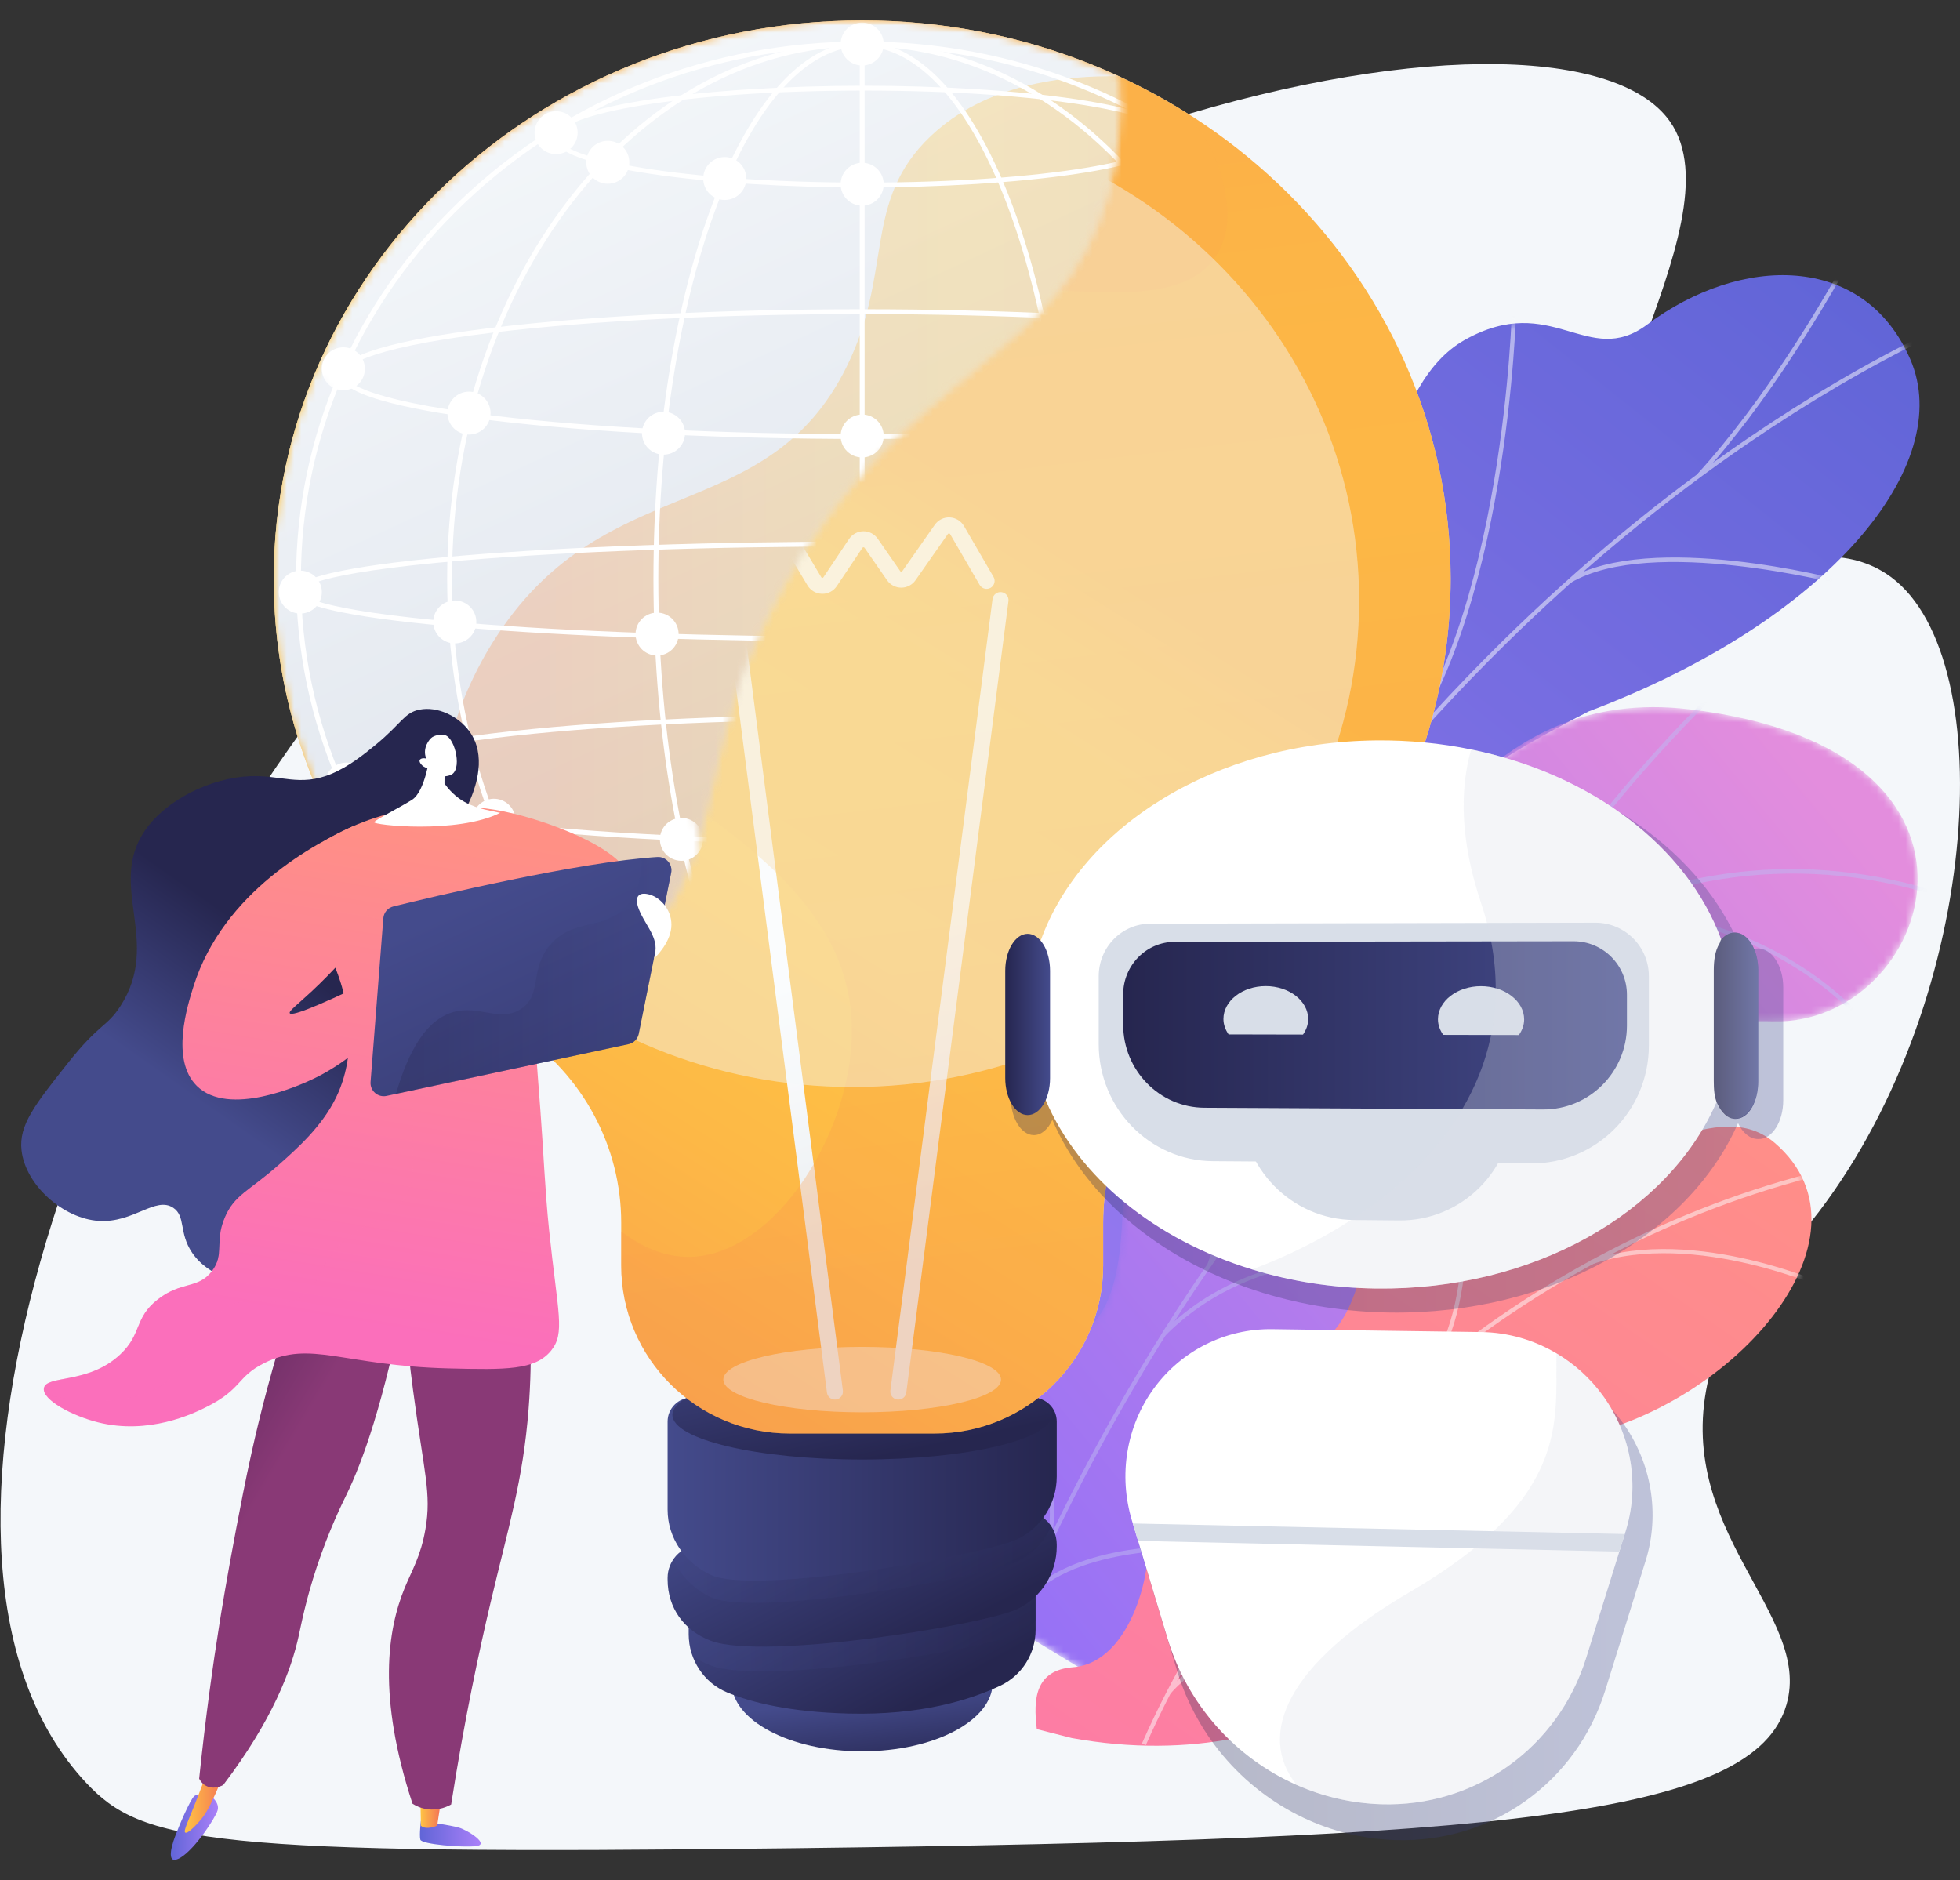 <svg width="270" height="259" viewBox="0 0 270 259" fill="none" xmlns="http://www.w3.org/2000/svg">
<rect x="0" y="0" width="270" height="259" fill="#333333" stroke="none"/>
<g clip-path="url(#clip0_108_5558)">
<path d="M230.022 16.702C240.174 31.022 211.317 66.112 223.909 77.562C232.541 85.411 248.072 71.441 259.783 78.998C275.701 89.271 273.319 137.067 250.52 166.986C243.663 175.984 237.892 179.518 235.427 189.639C230.257 210.859 249.733 222.219 246.099 234.818C241.683 250.131 207.401 253.392 109.382 254.606C28.516 255.607 19.54 253.788 11.865 245.591C-16.677 215.105 10.616 136.827 50.836 88.746C111.204 16.575 214.931 -4.584 230.022 16.702Z" fill="#F4F7FA"/>
<path d="M158.567 188.382C160.337 197.555 154.641 204.88 149.763 209.551C148.928 209.35 148.386 209.46 147.492 209.456C139.429 209.415 136.097 207.594 128.228 206.236C126.534 205.944 121.9 203.484 120.075 202.348L116.708 200.17C116.708 200.17 115.166 178.544 126.814 175.561C138.461 172.579 139.498 151.693 141.347 140.62C146.364 110.577 177.652 121.172 187.196 83.078C189.734 72.947 191.175 52.779 201.764 46.832C213.828 40.056 218.709 50.844 226.909 44.71C239.726 35.123 256.734 34.758 263.144 49.481C269.471 64.01 252.018 85.491 218.832 98.008C196.046 109.676 194.535 114.485 193.042 126.737C191.996 135.318 194.555 158.983 181.051 164.834C167.548 170.685 156.543 177.896 158.567 188.382Z" fill="url(#paint0_linear_108_5558)"/>
<mask id="mask0_108_5558" style="mask-type:luminance" maskUnits="userSpaceOnUse" x="117" y="37" width="148" height="179">
<path d="M143.147 215.063L117.146 201.051C117.146 201.051 115.165 178.544 126.813 175.561C138.461 172.579 139.498 151.693 141.347 140.62C146.363 110.577 177.651 121.172 187.195 83.078C189.734 72.947 191.174 52.779 201.763 46.832C213.827 40.056 218.708 50.844 226.909 44.71C239.726 35.123 256.734 34.758 263.144 49.48C269.47 64.01 252.017 85.49 218.832 98.008C196.045 109.676 194.534 114.485 193.041 126.737C191.996 135.318 194.554 158.983 181.051 164.834C167.547 170.685 156.543 177.896 158.566 188.382C161.645 204.338 143.147 215.063 143.147 215.063Z" fill="white"/>
</mask>
<g mask="url(#mask0_108_5558)">
<g opacity="0.5">
<path d="M132.175 207.544L131.628 207.334C132.883 204.087 134.189 200.828 135.51 197.648C145.29 174.101 156.923 152.316 170.085 132.898C181.237 116.444 193.641 101.456 206.952 88.349C217.657 77.808 229.004 68.421 240.677 60.45C248.884 54.846 257.165 49.993 265.293 46.028C266.709 45.337 268.196 44.709 269.635 44.101C271.551 43.292 273.532 42.455 275.361 41.462L275.641 41.975C273.788 42.982 271.793 43.824 269.863 44.639C268.432 45.243 266.952 45.868 265.551 46.552C257.449 50.505 249.191 55.343 241.008 60.931C229.364 68.883 218.044 78.248 207.364 88.764C194.081 101.844 181.701 116.803 170.57 133.225C157.43 152.61 145.817 174.361 136.052 197.871C134.732 201.047 133.428 204.301 132.175 207.544Z" fill="#FCFDFE"/>
<path d="M191.833 105.375L191.378 105.007C207.241 85.557 208.287 42.622 208.296 42.191L208.882 42.202C208.873 42.636 207.823 85.769 191.833 105.375Z" fill="#FCFDFE"/>
<path d="M152.247 163.661L151.752 163.348C160.98 148.873 193.679 144.036 194.009 143.988L194.092 144.566C193.765 144.613 161.33 149.412 152.247 163.661Z" fill="#FCFDFE"/>
<path d="M147.723 172.325L147.181 172.104C151.432 161.742 151.675 145.348 147.863 125.943C147.671 124.967 147.671 124.967 147.712 124.864L148.257 125.078L147.984 124.971L148.276 124.969C148.282 125.035 148.354 125.403 148.438 125.831C152.272 145.347 152.018 161.859 147.723 172.325Z" fill="#FCFDFE"/>
<path d="M134.551 201.651L134.095 201.285C141.86 191.685 160.213 191.684 160.397 191.685L160.394 192.269C160.212 192.268 142.138 192.271 134.551 201.651Z" fill="#FCFDFE"/>
<path d="M131.305 207.374C131.509 197.434 128.856 187.111 123.194 175.813L123.719 175.552C129.424 186.936 132.097 197.349 131.89 207.387L131.305 207.374Z" fill="#FCFDFE"/>
<path d="M234.211 65.739L233.777 65.346C243.202 55.022 250.701 41.999 253.165 37.719C253.762 36.683 253.973 36.319 254.068 36.205L254.518 36.58C254.446 36.668 254.105 37.26 253.673 38.01C251.201 42.303 243.678 55.367 234.211 65.739Z" fill="#FCFDFE"/>
<path d="M216.397 80.266L216.099 79.764C227.406 73.105 252.825 79.705 253.901 79.989L253.751 80.553C253.49 80.484 227.493 73.732 216.397 80.266Z" fill="#FCFDFE"/>
</g>
</g>
<mask id="mask1_108_5558" style="mask-type:luminance" maskUnits="userSpaceOnUse" x="128" y="97" width="137" height="136">
<path d="M129.469 218.053L152.625 232.118C152.625 232.118 164.225 222.93 163.66 211.131C162.508 187.056 183.75 187.731 192.69 186.688C206.171 185.114 217.363 177.869 206.67 165.261C195.977 152.653 222.141 140.121 244.281 140.706C265.946 141.279 279.47 103.235 232.692 97.706C204.756 94.403 194.061 119.553 185.63 130.975C177.199 142.396 158.586 132.46 155.733 150.935C153.297 166.717 157.682 181.967 144.757 185.984C131.833 190.001 125.109 199.223 129.469 218.053Z" fill="white"/>
</mask>
<g mask="url(#mask1_108_5558)">
<path d="M129.469 218.053L152.625 232.118C152.625 232.118 164.225 222.93 163.66 211.131C162.508 187.056 183.75 187.731 192.69 186.688C206.171 185.114 215.819 178.361 208.493 165.729C200.203 151.437 222.141 140.121 244.281 140.706C265.946 141.279 279.47 103.235 232.692 97.706C204.756 94.403 194.061 119.553 185.63 130.975C177.199 142.396 158.586 132.46 155.733 150.935C153.297 166.717 157.682 181.967 144.757 185.984C131.833 190.001 125.109 199.223 129.469 218.053Z" fill="url(#paint1_linear_108_5558)"/>
</g>
<mask id="mask2_108_5558" style="mask-type:luminance" maskUnits="userSpaceOnUse" x="128" y="97" width="137" height="136">
<path d="M129.469 218.053L152.625 232.118C152.625 232.118 164.225 222.93 163.66 211.131C162.508 187.056 183.75 187.731 192.69 186.688C206.171 185.114 217.363 177.869 206.67 165.261C195.977 152.653 222.141 140.121 244.281 140.706C265.946 141.279 279.47 103.235 232.692 97.706C204.756 94.403 194.061 119.553 185.63 130.975C177.199 142.396 158.586 132.46 155.733 150.935C153.297 166.717 157.682 181.967 144.757 185.984C131.833 190.001 125.109 199.223 129.469 218.053Z" fill="white"/>
</mask>
<g mask="url(#mask2_108_5558)">
<g opacity="0.5">
<path d="M138.18 226.282L138.714 226.486C138.841 226.157 151.671 193.173 174.285 164.297C195.118 137.694 228.76 109.234 270.721 124.728L270.92 124.193C252.241 117.296 233.63 118.384 215.604 127.428C201.204 134.652 187.148 146.941 173.826 163.955C151.163 192.898 138.307 225.952 138.18 226.282Z" fill="#BEB8F2"/>
<path d="M208.235 131.531L208.758 131.765C216.59 114.457 236.721 95.341 236.924 95.149L236.53 94.735C236.327 94.927 216.113 114.121 208.235 131.531Z" fill="#BEB8F2"/>
<path d="M220.411 125.833C243.117 125.612 255.493 139.853 255.615 139.996L256.052 139.628C255.928 139.482 243.39 125.039 220.405 125.263L220.411 125.833Z" fill="#BEB8F2"/>
<path d="M160.534 183.977C180.049 164.333 214.841 177.74 215.17 177.899L215.453 177.404C215.146 177.217 179.815 163.757 160.127 183.576L160.534 183.977Z" fill="#BEB8F2"/>
<path d="M166.335 174.155L166.875 174.346C172.818 157.732 162.972 137.836 162.872 137.637L162.36 137.893C162.459 138.09 172.195 157.773 166.335 174.155Z" fill="#BEB8F2"/>
<path d="M140.847 221.34C147.02 212.83 164.158 213.532 164.33 213.54L164.357 212.97C163.641 212.936 146.738 212.245 140.383 221.006L140.847 221.34Z" fill="#BEB8F2"/>
<path d="M143.781 213.489L144.313 213.699C147.391 205.984 141.553 191.761 139.634 187.087C139.363 186.426 139.129 185.856 139.107 185.746L138.544 185.848C138.572 186.004 138.727 186.383 139.104 187.303C141.001 191.924 146.774 205.987 143.781 213.489Z" fill="#BEB8F2"/>
</g>
</g>
<path d="M170.367 239.413C170.255 239.435 170.143 239.456 170.032 239.477C163.414 240.73 155.96 240.935 147.633 239.425C146.031 239.017 144.429 238.608 142.826 238.2C142.318 234.084 142.574 230.08 147.816 229.674C155.957 229.044 159.052 215.686 157.986 210.494C156.666 204.068 153.902 189.042 166.471 187.871C176.935 186.897 183.888 188.399 187.303 175.983C190.718 163.566 199.303 157.212 210.576 160.426C222.44 163.807 235.775 149.974 244.474 157.439C259.633 170.446 238.055 194.777 215.42 198.293C192.785 201.808 203.14 211.894 201.47 222.298C199.19 236.5 180.796 229.394 174.568 233.824C172.458 235.324 171.157 237.32 170.367 239.413Z" fill="url(#paint2_linear_108_5558)"/>
<mask id="mask3_108_5558" style="mask-type:luminance" maskUnits="userSpaceOnUse" x="142" y="155" width="108" height="93">
<path d="M169.241 247.268L143.064 241.408C142.372 237.374 141.961 230.127 147.816 229.674C155.957 229.044 159.052 215.686 157.986 210.494C156.666 204.068 153.902 189.042 166.471 187.871C176.935 186.897 183.888 188.399 187.303 175.982C190.717 163.566 199.303 157.212 210.576 160.425C222.439 163.807 235.775 149.974 244.474 157.439C259.633 170.446 238.055 194.777 215.42 198.293C192.785 201.808 203.14 211.894 201.47 222.298C199.19 236.501 180.796 229.394 174.568 233.824C169.685 237.296 169.121 243.419 169.241 247.268Z" fill="white"/>
</mask>
<g mask="url(#mask3_108_5558)">
<g opacity="0.5">
<path d="M157.841 240.406L157.309 240.172C174.461 201.423 210.403 171.157 251.11 161.187L251.249 161.75C210.714 171.678 174.922 201.817 157.841 240.406Z" fill="#FCFDFE"/>
<path d="M169.009 220.078L168.441 219.953C172.031 203.699 160.863 187.966 160.75 187.809L161.222 187.471C161.337 187.63 172.655 203.567 169.009 220.078Z" fill="#FCFDFE"/>
<path d="M161.192 233.363L160.752 232.985C171.808 220.203 202.313 224.74 202.62 224.787L202.531 225.36C202.227 225.313 172.038 220.825 161.192 233.363Z" fill="#FCFDFE"/>
<path d="M196.952 189.288L196.48 188.949C204.351 178.101 200.57 157.923 200.531 157.72L201.102 157.611C201.142 157.816 204.968 178.239 196.952 189.288Z" fill="#FCFDFE"/>
<path d="M219.279 174.171L219.088 173.624C233.547 168.617 252.323 177.251 252.511 177.339L252.264 177.864C252.079 177.777 233.513 169.242 219.279 174.171Z" fill="#FCFDFE"/>
</g>
</g>
<path opacity="0.75" d="M37.708 79.721C37.708 37.247 74 2.815 118.769 2.815C163.538 2.815 199.83 37.247 199.83 79.721C199.83 105.497 186.463 128.311 165.947 142.265C157.243 148.185 151.964 157.942 151.964 168.442V174.328C151.964 187.115 141.56 197.481 128.727 197.481H108.812C95.978 197.481 85.574 187.115 85.574 174.328V168.442C85.574 157.942 80.295 148.185 71.592 142.265C51.075 128.311 37.708 105.497 37.708 79.721Z" fill="#F4F7FA"/>
<path d="M118.769 241.256C128.7 241.256 136.75 237.01 136.75 231.771C136.75 226.532 128.7 222.285 118.769 222.285C108.838 222.285 100.787 226.532 100.787 231.771C100.787 237.01 108.838 241.256 118.769 241.256Z" fill="url(#paint3_linear_108_5558)"/>
<path d="M142.66 214.826V224.513C142.66 227.79 140.788 230.793 137.819 232.204C133.697 234.162 126.845 236.312 116.885 236.057C108.806 235.851 103.537 234.536 100.188 233.155C96.952 231.821 94.878 228.633 94.878 225.143V219.783L142.66 214.826Z" fill="url(#paint4_linear_108_5558)"/>
<path opacity="0.3" d="M142.66 223.311C141.931 224.016 141.088 224.615 140.141 225.065C135.517 227.262 105.229 232.171 97.923 229.436C96.974 229.081 96.121 228.606 95.373 228.032C95.054 227.118 94.878 226.144 94.878 225.143V219.783L142.66 214.826L142.66 223.311Z" fill="url(#paint5_linear_108_5558)"/>
<path d="M140.538 208.235C143.229 207.956 145.571 210.059 145.571 212.755V213.03C145.571 216.706 143.471 220.075 140.14 221.658C135.516 223.855 105.229 228.764 97.923 226.029C94.245 224.652 91.966 221.506 91.966 217.591V217.37C91.966 215.043 93.731 213.092 96.054 212.851L140.538 208.235Z" fill="url(#paint6_linear_108_5558)"/>
<path opacity="0.3" d="M96.055 212.851L140.539 208.235C142.294 208.053 143.896 208.888 144.801 210.236C143.908 212.334 142.28 214.089 140.142 215.105C135.518 217.302 103.94 222.852 97.924 220.027C95.582 218.927 93.746 217.071 92.762 214.815C93.495 213.744 94.675 212.994 96.055 212.851Z" fill="url(#paint7_linear_108_5558)"/>
<path d="M142.278 192.541C144.097 192.541 145.571 194.01 145.571 195.822V203.408C145.571 207.085 143.471 210.454 140.14 212.037C135.516 214.234 103.939 219.783 97.923 216.959C94.369 215.29 91.966 211.885 91.966 207.97V195.822C91.966 194.01 93.44 192.541 95.258 192.541L142.278 192.541Z" fill="url(#paint8_linear_108_5558)"/>
<path d="M92.628 194.903C92.628 198.304 104.331 201.061 118.768 201.061C133.204 201.061 144.907 198.304 144.907 194.903C144.907 191.502 133.204 188.745 118.768 188.745C104.331 188.745 92.628 191.502 92.628 194.903Z" fill="url(#paint9_linear_108_5558)"/>
<path d="M37.708 79.721C37.708 37.247 74 2.815 118.769 2.815C163.538 2.815 199.83 37.247 199.83 79.721C199.83 105.497 186.463 128.311 165.947 142.265C157.243 148.185 151.964 157.942 151.964 168.442V174.328C151.964 187.115 141.56 197.481 128.727 197.481H108.812C95.978 197.481 85.574 187.115 85.574 174.328V168.442C85.574 157.942 80.295 148.185 71.592 142.265C51.075 128.311 37.708 105.497 37.708 79.721Z" fill="url(#paint10_linear_108_5558)"/>
<path opacity="0.5" d="M118.769 194.553C129.332 194.553 137.896 192.536 137.896 190.048C137.896 187.559 129.332 185.542 118.769 185.542C108.205 185.542 99.642 187.559 99.642 190.048C99.642 192.536 108.205 194.553 118.769 194.553Z" fill="#F4F7FA"/>
<path d="M123.753 192.801C124.301 192.801 124.777 192.396 124.848 191.84L138.919 82.808C138.997 82.204 138.569 81.653 137.964 81.575C137.357 81.494 136.805 81.924 136.727 82.527L122.656 191.559C122.578 192.162 123.006 192.714 123.611 192.792C123.659 192.798 123.706 192.801 123.753 192.801Z" fill="url(#paint11_linear_108_5558)"/>
<path d="M115.013 192.801C115.06 192.801 115.108 192.798 115.156 192.792C115.761 192.714 116.189 192.163 116.111 191.559L102.04 82.527C101.962 81.924 101.409 81.494 100.803 81.575C100.197 81.653 99.769 82.205 99.847 82.808L113.918 191.84C113.99 192.395 114.465 192.801 115.013 192.801Z" fill="url(#paint12_linear_108_5558)"/>
<path d="M103.554 82.72C103.913 82.72 104.266 82.545 104.478 82.224L108.361 76.354C108.401 76.294 108.463 76.259 108.519 76.266C108.615 76.268 108.656 76.336 108.669 76.358L111.233 80.637C111.658 81.346 112.403 81.782 113.226 81.802C114.043 81.829 114.816 81.424 115.277 80.736L118.798 75.476C118.836 75.419 118.888 75.39 118.95 75.389C119.025 75.403 119.06 75.416 119.097 75.469L122.19 79.924C122.637 80.567 123.369 80.952 124.149 80.954H124.154C124.934 80.954 125.668 80.571 126.118 79.928L130.576 73.564C130.617 73.507 130.673 73.487 130.734 73.481C130.798 73.483 130.847 73.516 130.883 73.576L134.952 80.576C135.258 81.102 135.935 81.281 136.463 80.977C136.991 80.672 137.171 79.998 136.865 79.471L132.795 72.471C132.381 71.76 131.645 71.315 130.827 71.28C130.014 71.239 129.236 71.629 128.764 72.303L124.305 78.668C124.266 78.723 124.216 78.751 124.154 78.751H124.154C124.094 78.751 124.045 78.724 124.008 78.671L120.915 74.216C120.463 73.565 119.717 73.177 118.931 73.186C118.139 73.194 117.402 73.593 116.958 74.254L113.438 79.513C113.399 79.572 113.339 79.622 113.281 79.6C113.185 79.598 113.144 79.53 113.131 79.508L110.567 75.229C110.14 74.517 109.393 74.082 108.568 74.064C107.75 74.045 106.974 74.449 106.515 75.142L102.632 81.012C102.296 81.52 102.437 82.203 102.946 82.538C103.134 82.661 103.345 82.72 103.554 82.72Z" fill="url(#paint13_linear_108_5558)"/>
<path opacity="0.3" d="M117.298 140.382C115.561 110.74 65.409 103.803 65.624 77.331C65.756 61.027 85.685 48.919 89.941 46.493C121.299 28.623 159.895 49.259 167.866 34.654C169.851 31.018 168.92 27.059 168.391 24.805C167.59 21.398 165.776 18.225 163.086 15.322C185.21 29.054 199.83 52.766 199.83 79.721C199.83 105.498 186.462 128.311 165.946 142.265C157.242 148.185 151.964 157.942 151.964 168.442V174.328C151.964 187.115 141.56 197.481 128.726 197.481H108.811C95.978 197.481 85.574 187.115 85.574 174.328V169.622C88.315 171.715 91.463 173.175 94.915 173.147C106.893 173.049 118.162 155.133 117.298 140.382Z" fill="url(#paint14_linear_108_5558)"/>
<path opacity="0.44" d="M117.471 149.747C155.996 149.747 187.226 119.738 187.226 82.72C187.226 45.701 155.996 15.692 117.471 15.692C78.947 15.692 47.717 45.701 47.717 82.72C47.717 119.738 78.947 149.747 117.471 149.747Z" fill="#F4F7FA"/>
<mask id="mask4_108_5558" style="mask-type:luminance" maskUnits="userSpaceOnUse" x="37" y="2" width="118" height="141">
<path d="M37.708 79.721C37.708 37.247 74 2.815 118.769 2.815C131.447 2.815 143.443 5.578 154.129 10.501C154.643 17.053 153.845 22.43 152.616 26.758C145.978 50.133 124.951 49.963 107.92 80.751C94.726 104.601 101.343 115.551 87.747 130.803C83.2 135.904 77.902 139.788 72.283 142.751C72.055 142.587 71.825 142.424 71.592 142.265C51.075 128.311 37.708 105.498 37.708 79.721Z" fill="white"/>
</mask>
<g mask="url(#mask4_108_5558)">
<path d="M37.708 79.721C37.708 37.247 74 2.815 118.769 2.815C163.538 2.815 199.83 37.247 199.83 79.721C199.83 105.498 186.463 128.311 165.947 142.265C157.243 148.185 151.964 157.942 151.964 168.443V174.328C151.964 187.115 141.56 197.481 128.727 197.481H108.812C95.978 197.481 85.574 187.115 85.574 174.328V168.443C85.574 157.942 80.295 148.185 71.592 142.265C51.075 128.311 37.708 105.498 37.708 79.721Z" fill="url(#paint15_linear_108_5558)"/>
</g>
<mask id="mask5_108_5558" style="mask-type:luminance" maskUnits="userSpaceOnUse" x="37" y="2" width="118" height="141">
<path d="M37.708 79.721C37.708 37.247 74 2.815 118.769 2.815C131.447 2.815 143.443 5.578 154.129 10.501C154.643 17.053 153.845 22.43 152.616 26.758C145.978 50.133 124.951 49.963 107.92 80.751C94.726 104.601 101.343 115.551 87.747 130.803C83.2 135.904 77.902 139.788 72.283 142.751C72.055 142.587 71.825 142.424 71.592 142.265C51.075 128.311 37.708 105.498 37.708 79.721Z" fill="white"/>
</mask>
<g mask="url(#mask5_108_5558)">
<path opacity="0.3" d="M154.129 10.501C146.407 10.399 135.79 11.583 128.224 18.744C118.766 27.694 123.103 37.437 116.621 50.536C105.715 72.573 83.733 64.608 68.629 87.32C54.891 107.975 59.994 134.23 65.728 138.292C66.243 138.656 72.282 142.751 72.282 142.751L161.713 104.398L154.129 10.501Z" fill="url(#paint16_linear_108_5558)"/>
</g>
<mask id="mask6_108_5558" style="mask-type:luminance" maskUnits="userSpaceOnUse" x="37" y="2" width="118" height="141">
<path d="M37.708 79.721C37.708 37.247 74 2.815 118.769 2.815C131.447 2.815 143.443 5.578 154.129 10.501C154.643 17.053 153.845 22.43 152.616 26.758C145.978 50.133 124.951 49.963 107.92 80.751C94.726 104.601 101.343 115.551 87.747 130.803C83.2 135.904 77.902 139.788 72.283 142.751C72.055 142.587 71.825 142.424 71.592 142.265C51.075 128.311 37.708 105.498 37.708 79.721Z" fill="white"/>
</mask>
<g mask="url(#mask6_108_5558)">
<path d="M118.77 153.782C97.942 153.782 78.359 146.084 63.63 132.104C48.896 118.121 40.782 99.528 40.782 79.749C40.782 59.971 48.896 41.378 63.63 27.395C78.359 13.415 97.942 5.716 118.77 5.716C139.598 5.716 159.18 13.415 173.91 27.395C188.643 41.378 196.757 59.971 196.757 79.749C196.757 99.528 188.643 118.121 173.91 132.104C159.18 146.084 139.598 153.782 118.77 153.782ZM118.77 6.384C98.114 6.384 78.696 14.017 64.092 27.878C49.493 41.734 41.452 60.156 41.452 79.749C41.452 99.343 49.493 117.765 64.092 131.621C78.696 145.481 98.114 153.115 118.77 153.115C139.425 153.115 158.843 145.481 173.447 131.621C188.047 117.765 196.087 99.343 196.087 79.749C196.087 60.156 188.047 41.734 173.447 27.878C158.843 14.017 139.425 6.384 118.77 6.384Z" fill="white"/>
<path d="M118.769 153.783C87.245 153.783 61.598 120.572 61.598 79.75C61.598 38.928 87.245 5.717 118.769 5.717C150.293 5.717 175.94 38.928 175.94 79.75C175.94 120.572 150.293 153.783 118.769 153.783ZM118.769 6.384C87.614 6.384 62.268 39.296 62.268 79.749C62.268 120.203 87.614 153.115 118.769 153.115C149.924 153.115 175.27 120.203 175.27 79.749C175.27 39.296 149.924 6.384 118.769 6.384Z" fill="white"/>
<path d="M118.769 153.783C111.03 153.783 103.782 146.041 98.361 131.982C92.98 118.025 90.016 99.475 90.016 79.75C90.016 60.024 92.98 41.474 98.361 27.517C103.782 13.459 111.03 5.717 118.769 5.717C126.508 5.717 133.756 13.459 139.177 27.517C144.558 41.474 147.522 60.024 147.522 79.75C147.522 99.475 144.558 118.025 139.177 131.982C133.756 146.041 126.508 153.783 118.769 153.783ZM118.769 6.384C103.284 6.384 90.686 39.296 90.686 79.749C90.686 120.203 103.284 153.115 118.769 153.115C134.254 153.115 146.852 120.203 146.852 79.749C146.852 39.296 134.254 6.384 118.769 6.384Z" fill="white"/>
<path d="M119.104 6.05H118.434V153.449H119.104V6.05Z" fill="white"/>
<path d="M118.77 88.367C98.019 88.367 78.508 87.686 63.833 86.449C56.689 85.847 51.077 85.146 47.154 84.364C41.506 83.239 40.782 82.237 40.782 81.489C40.782 80.742 41.507 79.74 47.154 78.615C51.077 77.833 56.689 77.131 63.833 76.529C78.509 75.293 98.019 74.611 118.77 74.611C139.52 74.611 159.031 75.293 173.707 76.529C180.851 77.131 186.462 77.833 190.386 78.615C196.033 79.74 196.757 80.742 196.757 81.489C196.757 82.237 196.033 83.239 190.386 84.364C186.462 85.146 180.851 85.847 173.707 86.449C159.031 87.686 139.521 88.367 118.77 88.367ZM118.77 75.279C98.037 75.279 78.547 75.96 63.889 77.195C42.534 78.994 41.453 81.088 41.453 81.489C41.453 81.891 42.534 83.984 63.889 85.784C78.547 87.019 98.037 87.7 118.77 87.7C139.502 87.7 158.993 87.019 173.65 85.784C195.005 83.984 196.087 81.891 196.087 81.489C196.087 81.088 195.005 78.995 173.65 77.195C158.992 75.96 139.502 75.279 118.77 75.279Z" fill="white"/>
<path d="M118.769 60.469C99.621 60.469 81.617 59.573 68.073 57.947C58.367 56.782 46.796 54.724 46.796 51.535C46.796 48.346 58.367 46.288 68.073 45.122C81.617 43.497 99.621 42.601 118.769 42.601C137.917 42.601 155.921 43.496 169.464 45.122C179.171 46.288 190.742 48.346 190.742 51.535C190.742 54.724 179.171 56.782 169.464 57.947C155.921 59.573 137.917 60.469 118.769 60.469ZM118.769 43.269C99.647 43.269 81.671 44.163 68.153 45.785C48.958 48.09 47.466 50.769 47.466 51.535C47.466 52.301 48.958 54.98 68.153 57.284C81.671 58.907 99.647 59.801 118.769 59.801C137.891 59.801 155.867 58.907 169.384 57.284C188.58 54.98 190.071 52.301 190.071 51.535C190.071 50.769 188.579 48.09 169.384 45.785C155.867 44.163 137.891 43.269 118.769 43.269Z" fill="white"/>
<path d="M118.985 25.821C97.96 25.821 76.212 23.201 76.212 18.815C76.212 14.43 97.96 11.81 118.985 11.81C140.01 11.81 161.758 14.43 161.758 18.815C161.758 23.201 140.01 25.821 118.985 25.821ZM118.985 12.477C93.8 12.477 76.882 15.755 76.882 18.815C76.882 21.876 93.8 25.153 118.985 25.153C144.17 25.153 161.088 21.876 161.088 18.815C161.088 15.755 144.17 12.477 118.985 12.477Z" fill="white"/>
<path d="M118.769 116.346C99.621 116.346 81.617 115.451 68.073 113.825C58.367 112.66 46.796 110.602 46.796 107.413C46.796 104.224 58.367 102.165 68.073 101C81.617 99.374 99.621 98.479 118.769 98.479C137.917 98.479 155.921 99.374 169.464 101C179.171 102.165 190.742 104.224 190.742 107.413C190.742 110.602 179.171 112.66 169.464 113.825C155.921 115.451 137.917 116.346 118.769 116.346ZM118.769 99.147C99.647 99.147 81.671 100.04 68.153 101.663C48.958 103.967 47.466 106.646 47.466 107.413C47.466 108.179 48.958 110.858 68.153 113.162C81.671 114.785 99.647 115.679 118.769 115.679C137.891 115.679 155.867 114.785 169.384 113.162C188.58 110.858 190.071 108.179 190.071 107.413C190.071 106.647 188.579 103.967 169.384 101.663C155.867 100.04 137.891 99.147 118.769 99.147Z" fill="white"/>
<path d="M118.985 147.138C97.96 147.138 76.212 144.517 76.212 140.132C76.212 135.747 97.96 133.126 118.985 133.126C140.01 133.126 161.758 135.747 161.758 140.132C161.758 144.517 140.01 147.138 118.985 147.138ZM118.985 133.794C93.8 133.794 76.882 137.071 76.882 140.132C76.882 143.193 93.8 146.47 118.985 146.47C144.17 146.47 161.088 143.193 161.088 140.132C161.088 137.071 144.17 133.794 118.985 133.794Z" fill="white"/>
</g>
<mask id="mask7_108_5558" style="mask-type:luminance" maskUnits="userSpaceOnUse" x="37" y="2" width="118" height="141">
<path d="M37.708 79.721C37.708 37.247 74 2.815 118.769 2.815C131.447 2.815 143.443 5.578 154.129 10.501C154.643 17.053 153.845 22.43 152.616 26.758C145.978 50.133 124.951 49.963 107.92 80.751C94.726 104.601 101.343 115.551 87.747 130.803C83.2 135.904 77.902 139.788 72.283 142.751C72.055 142.587 71.825 142.424 71.592 142.265C51.075 128.311 37.708 105.498 37.708 79.721Z" fill="white"/>
</mask>
<g mask="url(#mask7_108_5558)">
<path d="M61.642 56.907C61.642 58.54 62.97 59.863 64.608 59.863C66.247 59.863 67.575 58.54 67.575 56.907C67.575 55.275 66.247 53.951 64.608 53.951C62.97 53.951 61.642 55.275 61.642 56.907Z" fill="white"/>
</g>
<mask id="mask8_108_5558" style="mask-type:luminance" maskUnits="userSpaceOnUse" x="40" y="-3" width="107" height="148">
<path d="M42.01 88.696C34.614 46.868 64.359 6.685 108.447 -1.054C120.932 -3.246 133.227 -2.599 144.608 0.402C146.254 6.766 146.405 12.198 145.948 16.673C143.482 40.841 122.745 44.308 111.333 77.573C102.493 103.341 110.917 112.98 100.183 130.351C96.594 136.16 92.052 140.901 87.034 144.79C86.781 144.668 86.526 144.548 86.269 144.432C63.635 134.237 46.498 114.081 42.01 88.696Z" fill="white"/>
</mask>
<g mask="url(#mask8_108_5558)">
<path d="M91.916 62.586C93.529 62.303 94.607 60.77 94.322 59.162C94.038 57.555 92.5 56.481 90.886 56.764C89.273 57.047 88.195 58.58 88.48 60.188C88.764 61.796 90.302 62.869 91.916 62.586Z" fill="white"/>
</g>
<mask id="mask9_108_5558" style="mask-type:luminance" maskUnits="userSpaceOnUse" x="34" y="-13" width="100" height="152">
<path d="M37.013 86.574C25.635 45.642 51.387 2.808 94.531 -9.098C106.748 -12.469 119.049 -12.996 130.666 -11.094C132.916 -4.917 133.587 0.477 133.562 4.975C133.427 29.267 113.118 34.695 104.951 68.894C98.625 95.388 107.936 104.18 98.919 122.494C95.903 128.619 91.837 133.771 87.216 138.121C86.952 138.023 86.687 137.927 86.42 137.836C62.91 129.845 43.917 111.415 37.013 86.574Z" fill="white"/>
</mask>
<g mask="url(#mask9_108_5558)">
<path d="M63.441 88.526C65.02 88.09 65.946 86.462 65.509 84.888C65.071 83.315 63.437 82.393 61.858 82.829C60.279 83.264 59.353 84.893 59.791 86.466C60.228 88.039 61.862 88.962 63.441 88.526Z" fill="white"/>
</g>
<mask id="mask10_108_5558" style="mask-type:luminance" maskUnits="userSpaceOnUse" x="37" y="2" width="118" height="141">
<path d="M37.708 79.721C37.708 37.247 74 2.815 118.769 2.815C131.447 2.815 143.443 5.578 154.129 10.501C154.643 17.053 153.845 22.43 152.616 26.758C145.978 50.133 124.951 49.963 107.92 80.751C94.726 104.601 101.343 115.551 87.747 130.803C83.2 135.904 77.902 139.788 72.283 142.751C72.055 142.587 71.825 142.424 71.592 142.265C51.075 128.311 37.708 105.498 37.708 79.721Z" fill="white"/>
</mask>
<g mask="url(#mask10_108_5558)">
<path d="M90.515 90.308C92.154 90.308 93.482 88.985 93.482 87.352C93.482 85.72 92.154 84.397 90.515 84.397C88.877 84.397 87.549 85.72 87.549 87.352C87.549 88.985 88.877 90.308 90.515 90.308Z" fill="white"/>
</g>
<mask id="mask11_108_5558" style="mask-type:luminance" maskUnits="userSpaceOnUse" x="27" y="-63" width="115" height="144">
<path d="M68.971 72.284C30.844 53.29 16.166 5.549 36.187 -34.347C41.856 -45.645 49.702 -55.1 58.899 -62.422C65.01 -59.95 69.48 -56.834 72.815 -53.804C90.83 -37.435 81.273 -18.772 101.294 10.174C116.802 32.598 129.59 31.597 137.201 50.535C139.746 56.868 140.863 63.326 141.01 69.659C140.761 69.789 140.512 69.921 140.265 70.058C118.565 82.101 92.109 83.811 68.971 72.284Z" fill="white"/>
</mask>
<g mask="url(#mask11_108_5558)">
<path d="M49.953 52.121C50.685 50.661 50.091 48.886 48.626 48.156C47.16 47.426 45.379 48.017 44.646 49.477C43.913 50.938 44.507 52.713 45.973 53.443C47.438 54.173 49.22 53.581 49.953 52.121Z" fill="white"/>
</g>
<mask id="mask12_108_5558" style="mask-type:luminance" maskUnits="userSpaceOnUse" x="36" y="-9" width="108" height="147">
<path d="M37.476 80.272C31.286 38.248 62.176 -1.07 106.47 -7.547C119.013 -9.381 131.285 -8.383 142.576 -5.058C144.038 1.35 144.033 6.785 143.447 11.245C140.286 35.333 119.458 38.207 107.093 71.132C97.515 96.639 105.658 106.515 94.428 123.573C90.673 129.277 85.997 133.886 80.869 137.631C80.619 137.501 80.368 137.374 80.115 137.25C57.782 126.413 41.232 105.775 37.476 80.272Z" fill="white"/>
</mask>
<g mask="url(#mask12_108_5558)">
<path d="M41.798 84.491C43.419 84.254 44.541 82.752 44.303 81.137C44.065 79.522 42.558 78.405 40.937 78.642C39.316 78.879 38.195 80.38 38.433 81.996C38.671 83.611 40.178 84.728 41.798 84.491Z" fill="white"/>
</g>
<mask id="mask13_108_5558" style="mask-type:luminance" maskUnits="userSpaceOnUse" x="37" y="2" width="118" height="141">
<path d="M37.708 79.721C37.708 37.247 74 2.815 118.769 2.815C131.447 2.815 143.443 5.578 154.129 10.501C154.643 17.053 153.845 22.43 152.616 26.758C145.978 50.133 124.951 49.963 107.92 80.751C94.726 104.601 101.343 115.551 87.747 130.803C83.2 135.904 77.902 139.788 72.283 142.751C72.055 142.587 71.825 142.424 71.592 142.265C51.075 128.311 37.708 105.498 37.708 79.721Z" fill="white"/>
</mask>
<g mask="url(#mask13_108_5558)">
<path d="M115.802 60.06C115.802 61.693 117.13 63.016 118.768 63.016C120.407 63.016 121.735 61.693 121.735 60.06C121.735 58.428 120.407 57.104 118.768 57.104C117.13 57.104 115.802 58.428 115.802 60.06Z" fill="white"/>
</g>
<mask id="mask14_108_5558" style="mask-type:luminance" maskUnits="userSpaceOnUse" x="37" y="2" width="118" height="141">
<path d="M37.708 79.721C37.708 37.247 74 2.815 118.769 2.815C131.447 2.815 143.443 5.578 154.129 10.501C154.643 17.053 153.845 22.43 152.616 26.758C145.978 50.133 124.951 49.963 107.92 80.751C94.726 104.601 101.343 115.551 87.747 130.803C83.2 135.904 77.902 139.788 72.283 142.751C72.055 142.587 71.825 142.424 71.592 142.265C51.075 128.311 37.708 105.498 37.708 79.721Z" fill="white"/>
</mask>
<g mask="url(#mask14_108_5558)">
<path d="M115.802 25.378C115.802 27.011 117.13 28.334 118.768 28.334C120.407 28.334 121.735 27.011 121.735 25.378C121.735 23.746 120.407 22.422 118.768 22.422C117.13 22.422 115.802 23.746 115.802 25.378Z" fill="white"/>
</g>
<mask id="mask15_108_5558" style="mask-type:luminance" maskUnits="userSpaceOnUse" x="37" y="2" width="118" height="141">
<path d="M37.708 79.721C37.708 37.247 74 2.815 118.769 2.815C131.447 2.815 143.443 5.578 154.129 10.501C154.643 17.053 153.845 22.43 152.616 26.758C145.978 50.133 124.951 49.963 107.92 80.751C94.726 104.601 101.343 115.551 87.747 130.803C83.2 135.904 77.902 139.788 72.283 142.751C72.055 142.587 71.825 142.424 71.592 142.265C51.075 128.311 37.708 105.498 37.708 79.721Z" fill="white"/>
</mask>
<g mask="url(#mask15_108_5558)">
<path d="M96.871 24.59C96.871 26.222 98.199 27.546 99.838 27.546C101.476 27.546 102.804 26.222 102.804 24.59C102.804 22.957 101.476 21.634 99.838 21.634C98.199 21.634 96.871 22.957 96.871 24.59Z" fill="white"/>
</g>
<mask id="mask16_108_5558" style="mask-type:luminance" maskUnits="userSpaceOnUse" x="37" y="2" width="118" height="141">
<path d="M37.708 79.721C37.708 37.247 74 2.815 118.769 2.815C131.447 2.815 143.443 5.578 154.129 10.501C154.643 17.053 153.845 22.43 152.616 26.758C145.978 50.133 124.951 49.963 107.92 80.751C94.726 104.601 101.343 115.551 87.747 130.803C83.2 135.904 77.902 139.788 72.283 142.751C72.055 142.587 71.825 142.424 71.592 142.265C51.075 128.311 37.708 105.498 37.708 79.721Z" fill="white"/>
</mask>
<g mask="url(#mask16_108_5558)">
<path d="M80.759 22.357C80.759 23.989 82.087 25.313 83.725 25.313C85.364 25.313 86.692 23.989 86.692 22.357C86.692 20.724 85.364 19.401 83.725 19.401C82.087 19.401 80.759 20.724 80.759 22.357Z" fill="white"/>
</g>
<mask id="mask17_108_5558" style="mask-type:luminance" maskUnits="userSpaceOnUse" x="70" y="-42" width="95" height="153">
<path d="M92.704 89.13C62.562 59.097 63.789 9.18 95.445 -22.361C104.409 -31.293 114.853 -37.791 125.903 -41.839C130.915 -37.568 134.167 -33.204 136.369 -29.278C148.265 -8.073 133.276 6.621 143.082 40.391C150.678 66.551 163.128 69.631 164.338 89.996C164.743 96.805 163.752 103.285 161.882 109.339C161.604 109.384 161.326 109.43 161.048 109.482C136.639 114.07 110.997 107.357 92.704 89.13Z" fill="white"/>
</mask>
<g mask="url(#mask17_108_5558)">
<path d="M78.702 20.368C79.861 19.214 79.861 17.343 78.702 16.188C77.544 15.034 75.665 15.034 74.507 16.188C73.348 17.343 73.348 19.214 74.507 20.368C75.665 21.523 77.544 21.523 78.702 20.368Z" fill="white"/>
</g>
<mask id="mask18_108_5558" style="mask-type:luminance" maskUnits="userSpaceOnUse" x="37" y="2" width="118" height="141">
<path d="M37.708 79.721C37.708 37.247 74 2.815 118.769 2.815C131.447 2.815 143.443 5.578 154.129 10.501C154.643 17.053 153.845 22.43 152.616 26.758C145.978 50.133 124.951 49.963 107.92 80.751C94.726 104.601 101.343 115.551 87.747 130.803C83.2 135.904 77.902 139.788 72.283 142.751C72.055 142.587 71.825 142.424 71.592 142.265C51.075 128.311 37.708 105.498 37.708 79.721Z" fill="white"/>
</mask>
<g mask="url(#mask18_108_5558)">
<path d="M115.802 6.067C115.802 7.699 117.13 9.023 118.768 9.023C120.407 9.023 121.735 7.699 121.735 6.067C121.735 4.434 120.407 3.111 118.768 3.111C117.13 3.111 115.802 4.434 115.802 6.067Z" fill="white"/>
</g>
<mask id="mask19_108_5558" style="mask-type:luminance" maskUnits="userSpaceOnUse" x="19" y="-6" width="89" height="156">
<path d="M27.517 108.54C8.454 70.551 25.46 23.584 65.501 3.635C76.84 -2.013 88.809 -4.887 100.577 -5.246C103.976 0.385 105.676 5.55 106.519 9.968C111.074 33.833 92.191 43.05 90.776 78.176C89.68 105.386 100.513 112.231 95.199 131.931C93.421 138.519 90.425 144.354 86.73 149.507C86.452 149.462 86.173 149.419 85.894 149.381C61.281 146.043 39.086 131.594 27.517 108.54Z" fill="white"/>
</mask>
<g mask="url(#mask19_108_5558)">
<path d="M95.198 118.272C96.663 117.542 97.257 115.766 96.525 114.306C95.792 112.846 94.01 112.254 92.545 112.984C91.079 113.714 90.486 115.49 91.218 116.95C91.951 118.41 93.733 119.002 95.198 118.272Z" fill="white"/>
</g>
<mask id="mask20_108_5558" style="mask-type:luminance" maskUnits="userSpaceOnUse" x="28" y="-9" width="103" height="150">
<path d="M30.846 87.544C21.05 46.209 48.429 4.389 91.998 -5.861C104.336 -8.764 116.648 -8.822 128.183 -6.478C130.194 -0.219 130.657 5.196 130.459 9.689C129.391 33.959 108.888 38.607 99.414 72.47C92.074 98.702 101.04 107.843 91.326 125.8C88.077 131.805 83.816 136.798 79.031 140.968C78.771 140.86 78.51 140.755 78.247 140.654C55.062 131.771 36.791 112.63 30.846 87.544Z" fill="white"/>
</mask>
<g mask="url(#mask20_108_5558)">
<path d="M68.719 115.866C70.314 115.491 71.301 113.898 70.925 112.31C70.548 110.721 68.95 109.737 67.356 110.112C65.761 110.488 64.774 112.08 65.15 113.668C65.527 115.257 67.125 116.241 68.719 115.866Z" fill="white"/>
</g>
<mask id="mask21_108_5558" style="mask-type:luminance" maskUnits="userSpaceOnUse" x="37" y="2" width="118" height="141">
<path d="M37.708 79.721C37.708 37.247 74 2.815 118.769 2.815C131.447 2.815 143.443 5.578 154.129 10.501C154.643 17.053 153.845 22.43 152.616 26.758C145.978 50.133 124.951 49.963 107.92 80.751C94.726 104.601 101.343 115.551 87.747 130.803C83.2 135.904 77.902 139.788 72.283 142.751C72.055 142.587 71.825 142.424 71.592 142.265C51.075 128.311 37.708 105.498 37.708 79.721Z" fill="white"/>
</mask>
<g mask="url(#mask21_108_5558)">
<path d="M47.717 110.967C49.355 110.967 50.683 109.643 50.683 108.011C50.683 106.378 49.355 105.055 47.717 105.055C46.078 105.055 44.75 106.378 44.75 108.011C44.75 109.643 46.078 110.967 47.717 110.967Z" fill="white"/>
</g>
<path d="M57.983 250.848C57.983 250.848 57.74 252.776 57.903 253.422C58.066 254.068 63.693 254.535 65.603 254.311C67.512 254.086 64.465 252.142 63.248 251.777C62.031 251.413 57.983 250.848 57.983 250.848Z" fill="url(#paint17_linear_108_5558)"/>
<path d="M60.816 247.632L60.222 251.5C60.222 251.5 58.71 252.177 57.983 251.508L57.903 247.459L60.816 247.632Z" fill="url(#paint18_linear_108_5558)"/>
<path d="M29.099 247.459C29.099 247.459 30.292 248.341 29.974 249.399C29.656 250.456 26.87 254.692 24.885 255.894C22.9 257.096 23.522 254.591 24.1 253.031C24.677 251.471 26.154 248.035 26.73 247.459C27.306 246.883 29.099 247.459 29.099 247.459Z" fill="url(#paint19_linear_108_5558)"/>
<path d="M31.246 243.209C30.669 244.812 30.114 246.129 29.68 247.101C28.719 249.252 28.194 250.058 27.599 250.758C27.081 251.367 25.853 252.667 25.523 252.451C25.188 252.231 26.087 250.651 27.817 246.021C28.069 245.35 28.863 243.209 28.863 243.209H31.246Z" fill="url(#paint20_linear_108_5558)"/>
<path d="M72.598 176.236C73.01 180.265 73.405 186.517 72.814 194.106C72.044 203.994 70.06 210.25 67.572 220.792C66.051 227.235 64.002 236.717 62.148 248.577C61.717 248.822 60.452 249.467 58.822 249.226C57.909 249.091 57.227 248.73 56.824 248.47C51.959 233.657 53.396 224.477 55.743 218.758C56.744 216.32 57.958 214.397 58.606 210.65C59.465 205.692 58.404 202.92 56.89 191.436C55.811 183.25 55.998 181.985 56.716 180.757C59.585 175.849 68.359 175.945 72.598 176.236Z" fill="url(#paint21_linear_108_5558)"/>
<path d="M55.85 177.958C52.87 193.295 49.945 201.35 47.731 205.906C47.185 207.03 45.364 210.655 43.642 215.852C42.117 220.452 41.482 223.836 41.157 225.325C40.129 230.026 37.59 236.89 30.756 245.893C30.671 245.943 29.506 246.6 28.392 246.014C27.828 245.718 27.547 245.245 27.436 245.025C28.329 236.418 29.354 229.185 30.244 223.602C30.431 222.432 31.254 217.309 32.544 210.542C33.049 207.893 33.788 204.012 34.674 200.027C35.778 195.063 37.469 188.311 40.076 180.219C45.334 179.465 50.593 178.712 55.85 177.958Z" fill="url(#paint22_linear_108_5558)"/>
<path d="M58.391 117.297C60.081 115.74 63.315 113.945 64.937 109.773C65.425 108.518 67.155 104.068 64.603 100.664C63.089 98.644 60.276 97.272 57.796 97.758C55.678 98.173 55.346 99.643 51.746 102.602C50.345 103.754 48.092 105.605 45.585 106.635C41.29 108.398 38.71 106.739 34.398 106.928C29.101 107.161 22.947 110.106 19.982 114.39C14.72 121.993 22.343 129.705 16.579 138.612C14.69 141.53 13.759 140.875 9.286 146.524C4.806 152.18 2.567 155.008 2.965 158.473C3.518 163.283 8.718 167.877 13.614 168.19C18.396 168.495 21.436 164.746 23.871 166.386C25.604 167.553 24.613 169.823 26.454 172.551C28.827 176.068 33.49 176.769 34.243 176.882C41.234 177.933 50.66 169.765 54.663 160.088C61.882 142.639 49.201 125.76 58.391 117.297Z" fill="url(#paint23_linear_108_5558)"/>
<path d="M87.076 122.141C87.124 117.27 76.019 113.377 70.938 112.124C63.034 110.172 56.705 111.398 55.168 111.722C45.311 113.803 39.172 119.696 36.861 122.173C38.753 123.401 43.974 127.146 46.56 134.252C47.365 136.462 49.742 144.02 46.343 151.1C44.384 155.179 40.919 158.241 38.288 160.568C34.341 164.056 32.297 164.592 30.974 167.718C29.533 171.121 30.985 172.781 29.196 175.111C27.274 177.614 25.022 176.45 21.765 178.981C18.428 181.573 19.615 183.706 16.579 186.57C12.166 190.732 6.317 189.381 6.045 191.253C5.81 192.864 9.967 195.05 13.5 195.936C20.494 197.692 26.595 194.745 28.409 193.837C33.432 191.323 32.565 189.695 36.394 187.778C42.807 184.569 47.189 188.14 61.794 188.508C69.704 188.708 73.703 188.752 75.894 186.086C77.895 183.651 76.843 180.979 75.642 169.466C75.071 163.987 74.864 158.475 74.443 152.982C73.252 137.445 73.215 136.077 74.273 133.929C78.062 126.233 87.033 126.512 87.076 122.141Z" fill="url(#paint24_linear_108_5558)"/>
<g opacity="0.3">
<path d="M16.579 186.57C19.616 183.706 18.428 181.573 21.765 178.981C25.022 176.45 27.274 177.613 29.196 175.111C30.985 172.781 29.533 171.122 30.974 167.718C32.297 164.592 34.341 164.056 38.288 160.567C40.919 158.241 44.384 155.179 46.343 151.1C49.742 144.02 47.365 136.462 46.56 134.252C43.975 127.146 38.754 123.4 36.861 122.173C37.044 121.977 37.258 121.755 37.488 121.52C49.954 123.227 57.222 130.404 58.121 132.529C60.199 137.441 56.909 139.246 56.824 153.414C56.784 160.186 57.517 162.86 55.312 165.686C52.79 168.919 49.883 167.918 46.236 172.145C43.434 175.392 43.883 177.451 41.266 178.819C38.453 180.29 36.66 178.576 33.487 179.25C28.186 180.377 27.052 186.468 23.547 189.8C20.897 192.32 15.997 194.082 6.333 192.191C6.109 191.866 6.001 191.55 6.045 191.253C6.317 189.38 12.166 190.732 16.579 186.57Z" fill="url(#paint25_linear_108_5558)"/>
</g>
<path d="M54.339 136.351C55.664 139.155 49.575 145.685 42.807 148.786C41.428 149.418 31.526 153.954 27.112 149.592C23.465 145.987 25.819 138.533 26.659 135.872C30.785 122.805 43.456 116.158 48.767 113.76C52.73 123.634 50.396 128.033 49.477 129.407C48.517 130.842 45.839 133.857 42.994 136.512C40.993 138.38 39.748 139.289 39.915 139.58C40.124 139.943 42.469 139.258 51.579 134.84C52.635 135.01 53.886 135.393 54.339 136.351Z" fill="url(#paint26_linear_108_5558)"/>
<path d="M92.456 120.243L87.987 142.422C87.843 143.133 87.29 143.691 86.579 143.843L53.251 150.97C52.056 151.225 50.952 150.263 51.047 149.049L52.806 126.492C52.867 125.71 53.423 125.055 54.188 124.867C59.475 123.567 79.824 118.698 90.557 118.065C91.755 117.994 92.693 119.069 92.456 120.243Z" fill="url(#paint27_linear_108_5558)"/>
<path d="M59.213 104.044C59.213 104.044 58.584 109.051 56.729 110.199C54.874 111.345 51.875 112.844 51.545 113.251C51.215 113.657 63.036 114.924 68.894 111.978C66.964 111.577 66.439 111.429 66.439 111.429C65.915 111.282 64.938 111.007 63.958 110.451C63.291 110.073 62.216 109.333 61.23 107.937L61.251 105.165L59.213 104.044Z" fill="white"/>
<path d="M58.931 105.817C58.931 105.817 60.141 107.471 62.038 106.782C63.736 106.165 62.722 101.794 61.375 101.296C60.926 101.13 60.101 101.203 59.549 101.546C59.161 101.787 58.126 103.069 58.719 104.506C58.29 104.382 57.913 104.495 57.818 104.707C57.698 104.975 58.061 105.341 58.144 105.424C58.429 105.711 58.773 105.791 58.931 105.817Z" fill="white"/>
<path opacity="0.3" d="M62.443 139.419C66.023 138.413 68.991 140.911 71.843 138.935C74.764 136.91 72.858 133.453 75.894 130.053C79.142 126.418 83.261 128.199 86.267 124.886C87.382 123.656 88.386 121.652 88.401 118.235C89.154 118.162 89.876 118.105 90.557 118.065C91.756 117.994 92.693 119.069 92.457 120.242L87.987 142.421C87.844 143.132 87.291 143.69 86.579 143.842L54.55 150.691C56.811 142.786 59.829 140.153 62.443 139.419Z" fill="url(#paint28_linear_108_5558)"/>
<path d="M90.112 132.041C90.112 132.041 92.238 130.083 92.469 127.809C92.7 125.534 91.096 123.714 89.541 123.25C87.987 122.787 87.158 123.471 88.201 125.71C89.245 127.95 90.9 129.404 90.112 132.041Z" fill="white"/>
<path opacity="0.3" d="M142.409 130.832C143.093 130.831 143.735 131.193 144.253 131.803C144.253 131.802 144.258 131.802 144.258 131.801C149.996 115.739 168.894 103.789 191.573 103.577C196.186 103.534 200.666 103.977 204.926 104.853C204.931 104.854 204.935 104.855 204.94 104.856C204.94 104.855 204.94 104.854 204.941 104.853C221.886 108.319 235.379 118.538 240.193 131.655C240.74 131.025 241.483 130.654 242.205 130.652C244.051 130.649 245.651 133.046 245.651 136.005V151.57C245.651 154.533 244.123 156.921 242.277 156.911C242.266 156.911 242.231 156.908 242.221 156.907C242.207 156.908 242.182 156.911 242.169 156.91C241.067 156.904 240.03 156.042 239.426 154.72C232.64 170.164 213.671 181.083 191.578 180.815C185.394 180.74 179.488 179.793 174.06 178.127C160.332 173.929 149.609 165.143 144.971 154.266C144.971 154.266 144.97 154.265 144.97 154.264C144.394 155.547 143.452 156.38 142.409 156.374C140.666 156.365 139.235 154.027 139.235 151.154V136.041C139.235 133.168 140.666 130.836 142.409 130.832Z" fill="url(#paint29_linear_108_5558)"/>
<path opacity="0.3" d="M176.911 186.542L206.359 186.947C210.121 186.999 213.767 188.057 216.95 189.95C219.468 191.439 221.699 193.451 223.479 195.898C227.512 201.445 228.705 208.547 226.693 215.016C226.651 215.148 226.61 215.284 226.568 215.415L225.799 217.886C224.24 222.881 222.686 227.867 221.134 232.853C217.172 245.567 205.447 253.912 192.216 253.485C188.039 253.35 184.015 252.396 180.325 250.763C171.76 246.973 164.972 239.523 162.135 230.112C160.753 225.53 159.369 220.955 157.99 216.379L157.249 213.923C157.21 213.792 157.17 213.657 157.13 213.526C155.196 207.108 156.342 200.187 160.227 194.875C164.12 189.548 170.308 186.451 176.911 186.542Z" fill="url(#paint30_linear_108_5558)"/>
<path d="M141.593 139.681C141.593 143.826 142.454 147.816 144.046 151.55C148.58 162.183 159.063 170.772 172.483 174.876C177.789 176.505 183.562 177.431 189.608 177.504C211.206 177.766 229.747 167.091 236.381 151.993C238.061 148.172 238.971 144.077 238.971 139.816C238.971 136.222 238.322 132.742 237.111 129.444C232.404 116.622 219.227 106.632 202.661 103.243C198.496 102.387 194.118 101.953 189.608 101.995C167.437 102.202 148.964 113.884 143.354 129.588C142.207 132.8 141.593 136.186 141.593 139.681Z" fill="white"/>
<path d="M167.079 159.96L210.866 160.274C219.834 160.339 227.137 153.068 227.137 144.034V134.483C227.137 130.401 223.834 127.1 219.768 127.109L158.44 127.244C154.522 127.252 151.353 130.497 151.353 134.491V143.839C151.352 152.68 158.376 159.898 167.079 159.96Z" fill="#D8DEE8"/>
<path d="M186.49 168.064L192.73 168.123C201.381 168.205 208.426 161.17 208.426 152.411C208.426 143.652 201.381 136.548 192.73 136.544L186.49 136.541C177.912 136.537 170.988 143.559 170.988 152.226C170.988 160.892 177.912 167.983 186.49 168.064Z" fill="#D8DEE8"/>
<path d="M165.912 152.599L212.553 152.836C218.931 152.868 224.118 147.692 224.118 141.273V137.036C224.118 132.958 220.821 129.658 216.761 129.664L161.823 129.745C157.898 129.75 154.722 132.996 154.722 136.994V141.149C154.722 147.441 159.723 152.568 165.912 152.599Z" fill="url(#paint31_linear_108_5558)"/>
<path d="M198.808 142.563C198.362 141.92 198.086 141.198 198.086 140.419C198.086 137.897 200.737 135.853 204.012 135.854C207.294 135.854 209.959 137.907 209.959 140.437C209.959 141.219 209.681 141.943 209.233 142.586L198.808 142.563Z" fill="#D8DEE8"/>
<path d="M169.245 142.499C168.807 141.861 168.535 141.145 168.535 140.372C168.535 137.871 171.142 135.845 174.363 135.845C177.59 135.846 180.21 137.881 180.21 140.391C180.21 141.166 179.937 141.883 179.496 142.521L169.245 142.499Z" fill="#D8DEE8"/>
<path d="M236.081 133.7V148.888C236.081 150.047 236.15 151.121 236.549 151.994C237.14 153.286 237.977 154.129 239.055 154.135C240.859 154.145 242.206 151.81 242.206 148.914V133.697C242.206 130.805 240.775 128.461 238.971 128.464C238.265 128.466 237.628 128.829 237.094 129.444C236.948 129.611 236.985 129.799 236.858 130.002C236.268 130.95 236.081 132.256 236.081 133.7Z" fill="url(#paint32_linear_108_5558)"/>
<path d="M141.56 153.61C143.266 153.619 144.65 151.345 144.65 148.531V133.73C144.65 130.916 143.266 128.637 141.56 128.64C139.857 128.643 138.477 130.923 138.477 133.732V148.507C138.477 151.316 139.857 153.601 141.56 153.61Z" fill="url(#paint33_linear_108_5558)"/>
<path d="M155.933 209.482C155.972 209.61 156.011 209.742 156.05 209.87L156.775 212.272C158.123 216.745 159.476 221.217 160.826 225.697C163.6 234.897 170.236 242.18 178.609 245.886C182.217 247.482 186.15 248.414 190.234 248.546C203.169 248.964 214.632 240.806 218.504 228.377C220.022 223.502 221.541 218.627 223.065 213.744L223.817 211.329C223.858 211.201 223.898 211.068 223.939 210.939C225.907 204.615 224.74 197.672 220.797 192.249C219.057 189.857 216.876 187.89 214.414 186.434C211.302 184.584 207.738 183.549 204.061 183.499L175.272 183.102C168.816 183.014 162.767 186.041 158.961 191.249C155.163 196.442 154.042 203.208 155.933 209.482Z" fill="white"/>
<path d="M156.051 209.87L156.775 212.272L223.065 213.744L223.818 211.329L156.051 209.87Z" fill="#D8DEE8"/>
<path opacity="0.3" d="M186.123 168.055C181.83 170.842 177.174 173.118 172.483 174.876C177.789 176.505 183.562 177.431 189.608 177.504C211.206 177.766 229.747 167.091 236.381 151.993C236.972 153.285 237.893 154.129 238.971 154.135C240.775 154.144 242.206 151.81 242.206 148.913V133.697C242.206 130.805 240.775 128.461 238.971 128.464C238.265 128.466 237.629 128.829 237.094 129.444C232.388 116.622 219.219 106.631 202.653 103.242C201.086 108.813 201.134 115.747 204.009 124.352C204.325 125.294 204.599 126.225 204.839 127.143C205.064 127.997 205.253 128.844 205.413 129.682C205.834 131.899 206.038 134.048 206.042 136.129C206.046 138.359 205.83 140.508 205.41 142.575C205.382 142.704 205.358 142.829 205.326 142.954C204.569 146.471 203.229 149.747 201.434 152.78C199.869 155.433 197.953 157.896 195.782 160.165C192.941 163.13 189.659 165.765 186.123 168.055Z" fill="#D8DEE8"/>
<path opacity="0.3" d="M178.61 245.886C182.218 247.482 186.151 248.415 190.235 248.547C203.17 248.965 214.633 240.806 218.505 228.377C220.023 223.502 221.542 218.628 223.066 213.744L223.818 211.33C223.859 211.201 223.899 211.068 223.94 210.939C225.908 204.615 224.741 197.672 220.798 192.249C219.058 189.857 216.877 187.89 214.415 186.435C214.275 193.55 215.607 201.586 205.743 210.94C204.922 211.721 204.026 212.507 203.046 213.3C200.632 215.259 197.711 217.269 194.178 219.332C177.274 229.197 173.081 238.96 178.61 245.886Z" fill="#D8DEE8"/>
</g>
<defs>
<linearGradient id="paint0_linear_108_5558" x1="250.474" y1="34.209" x2="95.656" y2="229.264" gradientUnits="userSpaceOnUse">
<stop offset="0.004" stop-color="#6165D7"/>
<stop offset="1" stop-color="#AA80F9"/>
</linearGradient>
<linearGradient id="paint1_linear_108_5558" x1="252.602" y1="108.655" x2="127.004" y2="211.648" gradientUnits="userSpaceOnUse">
<stop offset="0.004" stop-color="#E38DDD"/>
<stop offset="1" stop-color="#9571F6"/>
</linearGradient>
<linearGradient id="paint2_linear_108_5558" x1="237.869" y1="134.661" x2="100.404" y2="332.984" gradientUnits="userSpaceOnUse">
<stop stop-color="#FF9085"/>
<stop offset="1" stop-color="#FB6FBB"/>
</linearGradient>
<linearGradient id="paint3_linear_108_5558" x1="120.457" y1="245.23" x2="119.028" y2="233.753" gradientUnits="userSpaceOnUse">
<stop offset="0.004" stop-color="#26264F"/>
<stop offset="1" stop-color="#444B8C"/>
</linearGradient>
<linearGradient id="paint4_linear_108_5558" x1="126.378" y1="234.771" x2="112.061" y2="208.907" gradientUnits="userSpaceOnUse">
<stop offset="0.004" stop-color="#26264F"/>
<stop offset="1" stop-color="#444B8C"/>
</linearGradient>
<linearGradient id="paint5_linear_108_5558" x1="142.66" y1="222.535" x2="94.878" y2="222.535" gradientUnits="userSpaceOnUse">
<stop offset="0.004" stop-color="#26264F"/>
<stop offset="1" stop-color="#444B8C"/>
</linearGradient>
<linearGradient id="paint6_linear_108_5558" x1="125.007" y1="227.715" x2="110.872" y2="200.419" gradientUnits="userSpaceOnUse">
<stop offset="0.004" stop-color="#26264F"/>
<stop offset="1" stop-color="#444B8C"/>
</linearGradient>
<linearGradient id="paint7_linear_108_5558" x1="144.801" y1="214.511" x2="92.762" y2="214.511" gradientUnits="userSpaceOnUse">
<stop offset="0.004" stop-color="#26264F"/>
<stop offset="1" stop-color="#444B8C"/>
</linearGradient>
<linearGradient id="paint8_linear_108_5558" x1="145.571" y1="205.142" x2="91.966" y2="205.142" gradientUnits="userSpaceOnUse">
<stop offset="0.004" stop-color="#26264F"/>
<stop offset="1" stop-color="#444B8C"/>
</linearGradient>
<linearGradient id="paint9_linear_108_5558" x1="120.099" y1="201.113" x2="114.857" y2="176.48" gradientUnits="userSpaceOnUse">
<stop offset="0.004" stop-color="#26264F"/>
<stop offset="1" stop-color="#444B8C"/>
</linearGradient>
<linearGradient id="paint10_linear_108_5558" x1="130.238" y1="63.709" x2="26.05" y2="229.721" gradientUnits="userSpaceOnUse">
<stop stop-color="#FCB148"/>
<stop offset="0.052" stop-color="#FDBA46"/>
<stop offset="0.142" stop-color="#FFC244"/>
<stop offset="0.318" stop-color="#FFC444"/>
<stop offset="0.485" stop-color="#FDB946"/>
<stop offset="0.775" stop-color="#F99C4D"/>
<stop offset="0.866" stop-color="#F8924F"/>
<stop offset="1" stop-color="#F8924F"/>
</linearGradient>
<linearGradient id="paint11_linear_108_5558" x1="149.37" y1="191.274" x2="128.153" y2="129.067" gradientUnits="userSpaceOnUse">
<stop offset="0.494" stop-color="#EBEFF2"/>
<stop offset="1" stop-color="white"/>
</linearGradient>
<linearGradient id="paint12_linear_108_5558" x1="128.954" y1="198.238" x2="107.737" y2="136.031" gradientUnits="userSpaceOnUse">
<stop offset="0.494" stop-color="#EBEFF2"/>
<stop offset="1" stop-color="white"/>
</linearGradient>
<linearGradient id="paint13_linear_108_5558" x1="156.807" y1="188.738" x2="135.59" y2="126.531" gradientUnits="userSpaceOnUse">
<stop offset="0.494" stop-color="#EBEFF2"/>
<stop offset="1" stop-color="white"/>
</linearGradient>
<linearGradient id="paint14_linear_108_5558" x1="126.562" y1="26.366" x2="147.289" y2="197.802" gradientUnits="userSpaceOnUse">
<stop stop-color="#FCB148"/>
<stop offset="0.052" stop-color="#FDBA46"/>
<stop offset="0.142" stop-color="#FFC244"/>
<stop offset="0.318" stop-color="#FFC444"/>
<stop offset="0.485" stop-color="#FDB946"/>
<stop offset="0.775" stop-color="#F99C4D"/>
<stop offset="0.866" stop-color="#F8924F"/>
<stop offset="1" stop-color="#F8924F"/>
</linearGradient>
<linearGradient id="paint15_linear_108_5558" x1="144.191" y1="134.142" x2="84.625" y2="5.7" gradientUnits="userSpaceOnUse">
<stop offset="0.005" stop-color="#D8DEE8"/>
<stop offset="1" stop-color="#F4F7FA"/>
</linearGradient>
<linearGradient id="paint16_linear_108_5558" x1="161.713" y1="76.623" x2="59.854" y2="76.623" gradientUnits="userSpaceOnUse">
<stop stop-color="#FCB148"/>
<stop offset="0.052" stop-color="#FDBA46"/>
<stop offset="0.142" stop-color="#FFC244"/>
<stop offset="0.318" stop-color="#FFC444"/>
<stop offset="0.485" stop-color="#FDB946"/>
<stop offset="0.775" stop-color="#F99C4D"/>
<stop offset="0.866" stop-color="#F8924F"/>
<stop offset="1" stop-color="#F8924F"/>
</linearGradient>
<linearGradient id="paint17_linear_108_5558" x1="66.216" y1="252.608" x2="57.847" y2="252.608" gradientUnits="userSpaceOnUse">
<stop stop-color="#AA80F9"/>
<stop offset="0.996" stop-color="#6165D7"/>
</linearGradient>
<linearGradient id="paint18_linear_108_5558" x1="60.816" y1="249.631" x2="57.903" y2="249.631" gradientUnits="userSpaceOnUse">
<stop offset="0.004" stop-color="#F36F56"/>
<stop offset="1" stop-color="#FFC444"/>
</linearGradient>
<linearGradient id="paint19_linear_108_5558" x1="30.028" y1="251.706" x2="23.53" y2="251.706" gradientUnits="userSpaceOnUse">
<stop stop-color="#AA80F9"/>
<stop offset="0.996" stop-color="#6165D7"/>
</linearGradient>
<linearGradient id="paint20_linear_108_5558" x1="31.246" y1="247.842" x2="25.454" y2="247.842" gradientUnits="userSpaceOnUse">
<stop offset="0.004" stop-color="#F36F56"/>
<stop offset="1" stop-color="#FFC444"/>
</linearGradient>
<linearGradient id="paint21_linear_108_5558" x1="8.87" y1="179.496" x2="40.508" y2="198.248" gradientUnits="userSpaceOnUse">
<stop stop-color="#311944"/>
<stop offset="1" stop-color="#893976"/>
</linearGradient>
<linearGradient id="paint22_linear_108_5558" x1="3.189" y1="189.079" x2="34.827" y2="207.83" gradientUnits="userSpaceOnUse">
<stop stop-color="#311944"/>
<stop offset="1" stop-color="#893976"/>
</linearGradient>
<linearGradient id="paint23_linear_108_5558" x1="27.488" y1="151.803" x2="41.035" y2="132.541" gradientUnits="userSpaceOnUse">
<stop stop-color="#444B8C"/>
<stop offset="0.996" stop-color="#26264F"/>
</linearGradient>
<linearGradient id="paint24_linear_108_5558" x1="53.752" y1="112.984" x2="42.595" y2="181.464" gradientUnits="userSpaceOnUse">
<stop stop-color="#FF9085"/>
<stop offset="1" stop-color="#FB6FBB"/>
</linearGradient>
<linearGradient id="paint25_linear_108_5558" x1="42.179" y1="111.099" x2="31.022" y2="179.578" gradientUnits="userSpaceOnUse">
<stop stop-color="#FF9085"/>
<stop offset="1" stop-color="#FB6FBB"/>
</linearGradient>
<linearGradient id="paint26_linear_108_5558" x1="44.503" y1="111.477" x2="33.345" y2="179.957" gradientUnits="userSpaceOnUse">
<stop stop-color="#FF9085"/>
<stop offset="1" stop-color="#FB6FBB"/>
</linearGradient>
<linearGradient id="paint27_linear_108_5558" x1="66.528" y1="123.396" x2="101.774" y2="198.89" gradientUnits="userSpaceOnUse">
<stop stop-color="#444B8C"/>
<stop offset="0.996" stop-color="#26264F"/>
</linearGradient>
<linearGradient id="paint28_linear_108_5558" x1="92.493" y1="134.376" x2="54.55" y2="134.376" gradientUnits="userSpaceOnUse">
<stop stop-color="#444B8C"/>
<stop offset="0.996" stop-color="#26264F"/>
</linearGradient>
<linearGradient id="paint29_linear_108_5558" x1="245.651" y1="142.197" x2="139.235" y2="142.197" gradientUnits="userSpaceOnUse">
<stop stop-color="#444B8C"/>
<stop offset="0.996" stop-color="#26264F"/>
</linearGradient>
<linearGradient id="paint30_linear_108_5558" x1="227.652" y1="220.02" x2="156.208" y2="220.02" gradientUnits="userSpaceOnUse">
<stop stop-color="#444B8C"/>
<stop offset="0.996" stop-color="#26264F"/>
</linearGradient>
<linearGradient id="paint31_linear_108_5558" x1="224.118" y1="141.25" x2="154.722" y2="141.25" gradientUnits="userSpaceOnUse">
<stop stop-color="#444B8C"/>
<stop offset="0.996" stop-color="#26264F"/>
</linearGradient>
<linearGradient id="paint32_linear_108_5558" x1="242.206" y1="141.3" x2="236.081" y2="141.3" gradientUnits="userSpaceOnUse">
<stop stop-color="#444B8C"/>
<stop offset="0.996" stop-color="#26264F"/>
</linearGradient>
<linearGradient id="paint33_linear_108_5558" x1="144.65" y1="141.125" x2="138.477" y2="141.125" gradientUnits="userSpaceOnUse">
<stop stop-color="#444B8C"/>
<stop offset="0.996" stop-color="#26264F"/>
</linearGradient>
<clipPath id="clip0_108_5558">
<rect width="270" height="259" fill="white"/>
</clipPath>
</defs>
</svg>
